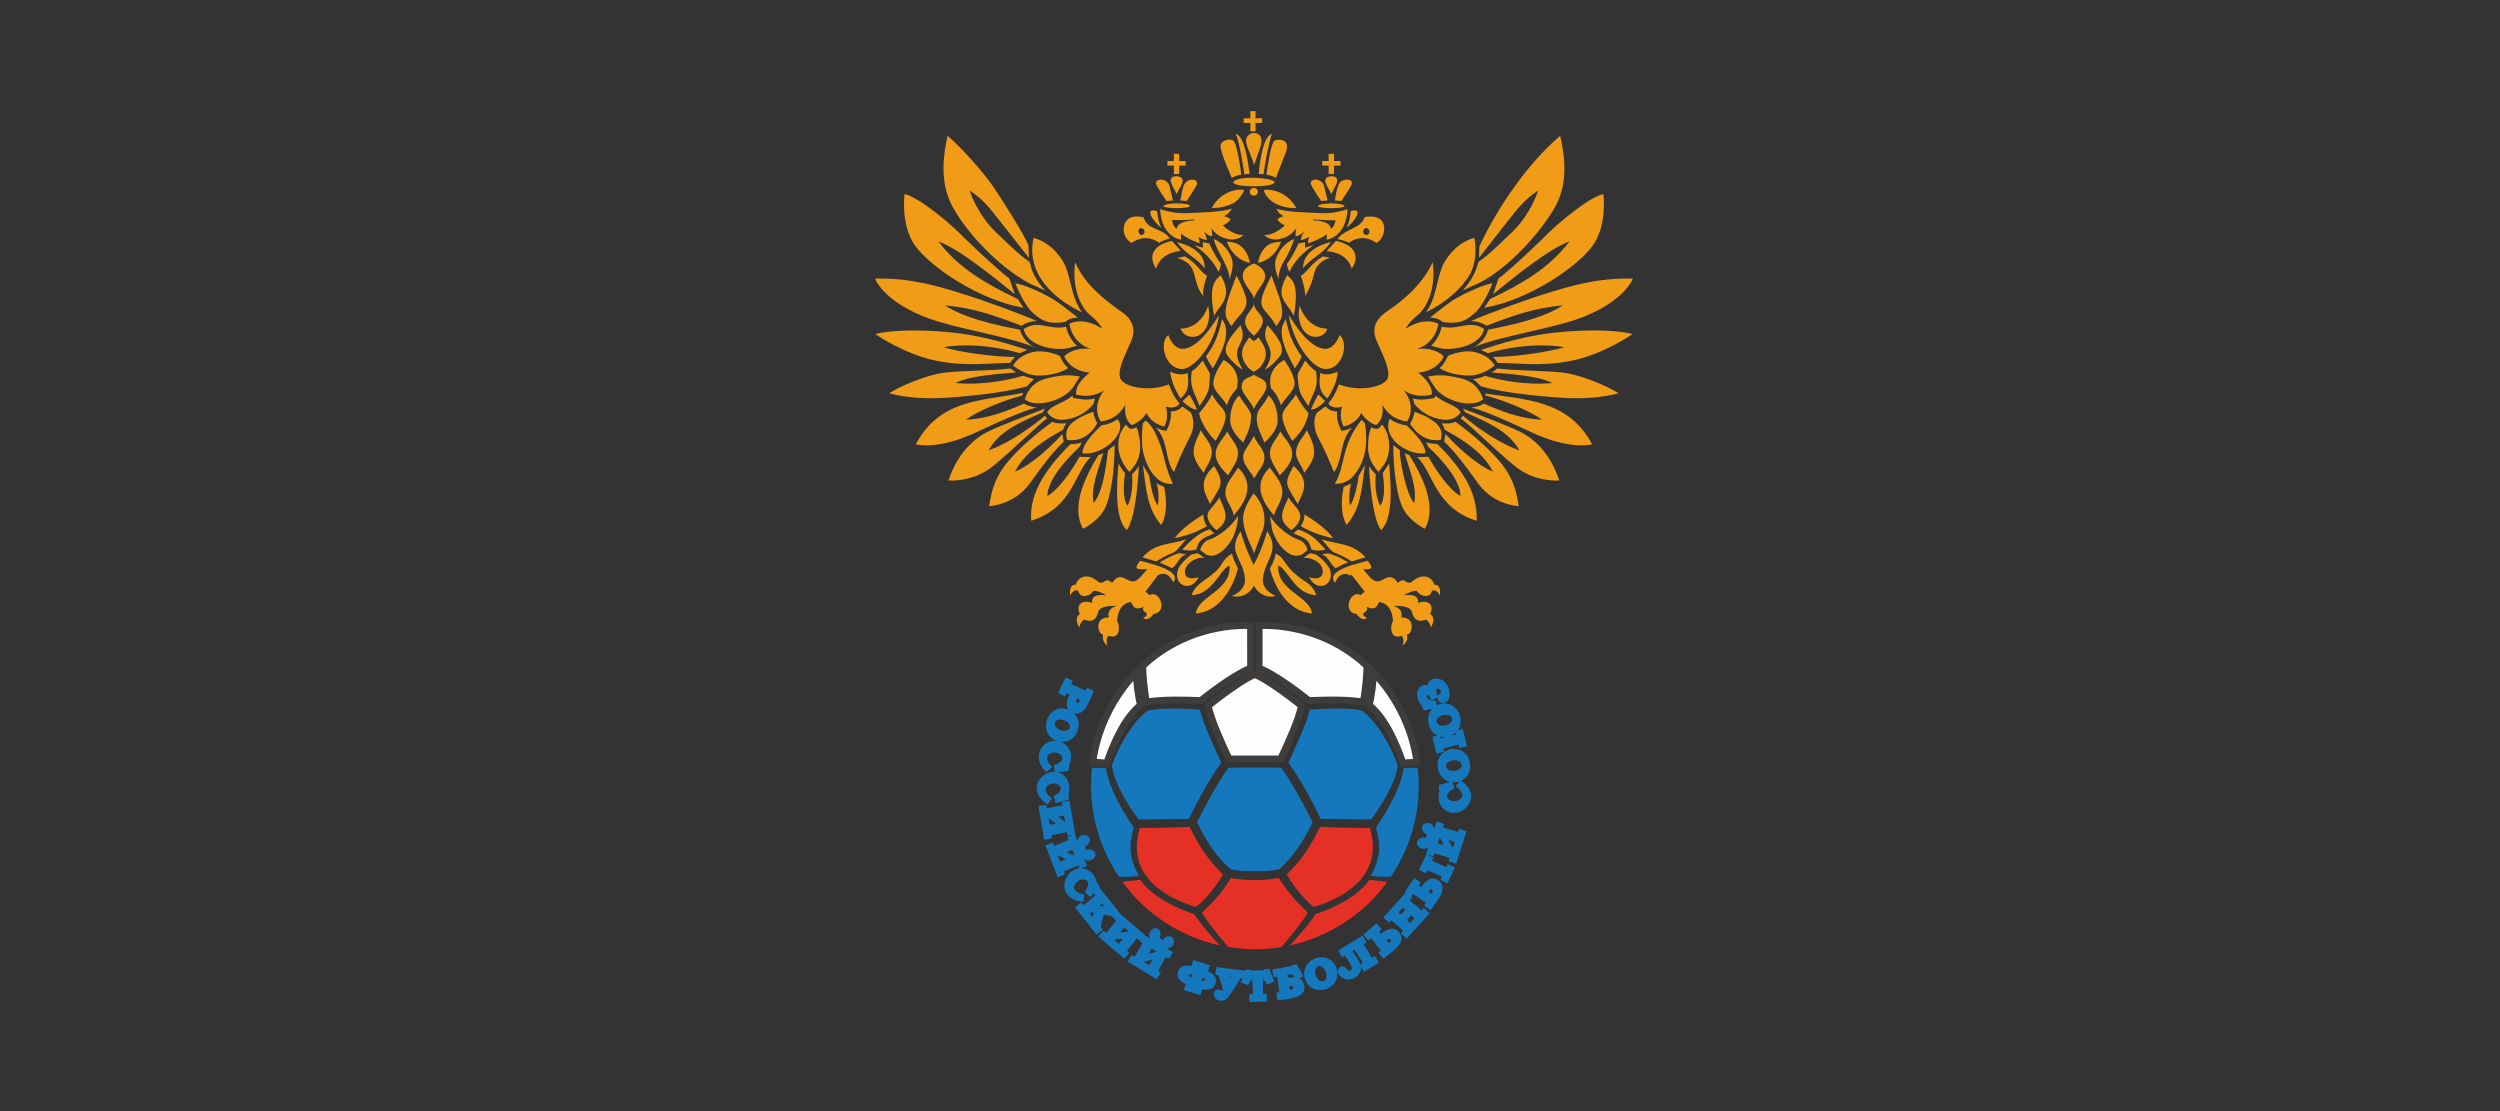<svg width="180" height="80" viewBox="0 0 180 80" fill="none" xmlns="http://www.w3.org/2000/svg">
<rect x="0" y="0" width="180" height="80" fill="#333333" stroke="none"/>
<path fill-rule="evenodd" clip-rule="evenodd" d="M87.934 54.924C87.238 55.82 86.185 57.736 85.6 58.963L81.981 58.999C81.212 57.965 80.239 56.424 80.052 55.126C80.521 53.719 81.626 51.867 82.642 51.162C83.323 50.977 85.03 50.981 86.386 51.097C86.659 52.181 87.437 53.832 87.934 54.924ZM90.351 55.256C90.943 55.257 91.517 55.262 92.245 55.271C93.01 56.322 93.93 58.029 94.51 59.202L94.231 59.752C93.68 60.802 93.012 61.782 92.115 62.568C91.68 62.783 89.017 62.783 88.583 62.568C87.686 61.781 87.017 60.802 86.467 59.752L86.188 59.202C86.767 58.029 87.689 56.322 88.454 55.271C89.181 55.262 89.762 55.257 90.351 55.256ZM78.624 55.274L79.631 55.289C79.871 56.798 80.778 58.347 81.635 59.588C81.243 60.928 81.319 61.815 82 63.056C81.79 63.088 81.037 63.171 80.552 63.11C78.996 60.794 78.325 58.032 78.624 55.274ZM100.164 63.108C99.68 63.173 98.912 63.088 98.698 63.056C99.379 61.815 99.455 60.928 99.064 59.588C99.921 58.347 100.829 56.798 101.067 55.289L102.075 55.274C102.38 58.127 101.696 60.764 100.164 63.108ZM92.763 54.924C93.262 53.832 94.039 52.181 94.311 51.097C95.669 50.981 97.375 50.977 98.056 51.162C99.073 51.867 100.177 53.719 100.646 55.126C100.46 56.424 99.486 57.965 98.717 58.999L95.097 58.963C94.513 57.736 93.459 55.819 92.763 54.924Z" fill="#1578BD"/>
<path fill-rule="evenodd" clip-rule="evenodd" d="M90.351 48.566C91.096 48.824 92.823 50.112 93.712 50.812C93.471 51.939 92.732 53.508 92.206 54.645L88.491 54.645C87.966 53.508 87.227 51.939 86.987 50.812C87.874 50.112 89.607 48.824 90.351 48.566ZM101.113 51.715C101.556 52.703 101.867 53.763 102.023 54.871L101.009 54.94C100.549 53.589 99.763 51.716 98.579 50.771C98.743 50.171 98.901 48.958 98.878 48.4C99.798 49.361 100.556 50.477 101.113 51.715ZM98.411 47.936C98.438 48.38 98.312 49.837 98.147 50.552C97.068 50.34 95.116 50.402 94.235 50.445C93.228 49.617 91.467 48.386 90.655 48.116L90.655 45.036C93.155 44.959 96.102 45.775 98.411 47.936ZM82.287 47.936C82.261 48.38 82.386 49.837 82.55 50.552C83.629 50.34 85.582 50.402 86.463 50.445C87.47 49.617 89.23 48.386 90.043 48.116L90.044 45.036C87.54 44.959 84.599 45.775 82.287 47.936ZM81.819 48.406C81.799 48.966 81.956 50.174 82.12 50.771C80.936 51.716 80.148 53.589 79.689 54.94L78.674 54.871C79.029 52.381 80.163 50.141 81.819 48.406Z" fill="#FEFEFE" stroke="#3E3D3B" stroke-width="0.497"/>
<path fill-rule="evenodd" clip-rule="evenodd" d="M102.361 62.566L102.769 61.692L103.017 61.808C102.86 62.14 103.01 62.071 104.059 62.557C104.225 62.634 104.248 62.555 104.312 62.413L104.561 62.528L104.154 63.401L103.905 63.286C104.064 62.956 103.919 63.031 102.869 62.542C102.7 62.462 102.679 62.531 102.61 62.682L102.361 62.566ZM103.751 56.832V56.631L104.461 56.437L104.537 56.7C103.422 57.282 104.435 58.219 105.206 57.656C105.635 57.342 105.362 56.828 105.015 56.584L105.178 56.364C106.849 57.587 104.622 59.22 103.847 57.879C103.679 57.589 103.674 57.167 103.836 56.88L103.751 56.832ZM103.973 55.196C104.06 55.891 105.467 55.737 105.381 55.038C105.297 54.353 103.893 54.514 103.973 55.196ZM103.661 55.24C103.49 53.84 105.521 53.604 105.694 55.005C105.867 56.403 103.836 56.646 103.661 55.24ZM103.305 52.017C103.474 52.698 104.852 52.372 104.682 51.688C104.515 51.018 103.137 51.352 103.305 52.017ZM104.362 52.856L104.429 53.123C104.794 53.032 105.045 53.106 104.952 52.746L105.218 52.68L105.452 53.616L105.186 53.682C105.095 53.318 104.991 53.492 103.925 53.753C103.735 53.799 103.756 53.861 103.799 54.028L103.534 54.095L103.299 53.158L103.565 53.091C103.65 53.434 103.836 53.271 104.129 53.198L104.06 52.92C102.86 53.021 102.502 51.138 103.737 50.83C105.008 50.512 105.569 52.443 104.362 52.856ZM99.98 68.109L99.619 67.68C100.25 67.148 100.308 67.679 100.287 67.773C100.259 67.899 100.085 68.021 99.98 68.109ZM99.632 68.823C100.104 68.427 101.138 67.824 100.624 67.212C100.251 66.767 99.767 67.152 99.42 67.442C99.224 67.208 99.004 67.125 99.275 66.898L99.099 66.689L98.361 67.308L98.537 67.518C98.819 67.278 98.8 67.465 99.524 68.327C99.645 68.471 99.58 68.509 99.456 68.614L99.632 68.823ZM103.102 64.54L102.636 64.227C103.1 63.539 103.299 64.041 103.305 64.134C103.312 64.262 103.178 64.427 103.102 64.54ZM102.965 65.323C103.31 64.811 104.137 63.948 103.473 63.5C102.993 63.176 102.633 63.678 102.381 64.054C102.126 63.882 101.893 63.864 102.09 63.571L101.864 63.418L101.325 64.217L101.552 64.371C101.754 64.063 101.786 64.242 102.724 64.875C102.879 64.98 102.828 65.035 102.737 65.17L102.965 65.323ZM86.331 70.698C87.011 70.913 86.981 70.484 86.812 70.347L86.483 70.213L86.331 70.698ZM86.567 69.947C86.964 70.071 87.542 70.266 87.385 70.771C87.223 71.289 86.624 71.096 86.243 70.978C86.186 71.158 86.263 71.167 86.417 71.215L86.335 71.476L85.415 71.187L85.498 70.926C85.658 70.975 85.723 71.008 85.776 70.83C85.392 70.709 84.796 70.523 84.958 70.005C85.115 69.501 85.708 69.675 86.101 69.799C86.157 69.622 86.085 69.611 85.928 69.561L86.01 69.301L86.929 69.591L86.847 69.851C86.691 69.802 86.621 69.769 86.567 69.947ZM85.864 70.551L86.017 70.066C85.261 69.832 85.329 70.381 85.694 70.497L85.864 70.551ZM102.859 61.396L103.158 60.477L103.418 60.562C103.303 60.916 103.507 60.843 104.218 61.074C103.935 60.539 103.684 59.753 103.492 60.335L103.232 60.25L103.531 59.329L103.791 59.414C103.675 59.768 103.828 59.675 104.905 60.026C105.089 60.086 105.096 60.023 105.152 59.855L105.411 59.94L105.113 60.861L104.852 60.776C104.968 60.421 104.753 60.491 104.029 60.255C104.272 60.714 104.579 61.613 104.778 61.004L105.038 61.089L104.741 62.006L104.479 61.922C104.594 61.577 104.442 61.658 103.373 61.314C103.186 61.254 103.174 61.316 103.119 61.481L102.859 61.396ZM102.908 59.946C102.913 59.896 102.908 59.842 102.894 59.783C102.721 60.209 102.208 59.397 102.79 59.401C103.575 59.406 102.941 61.362 102.301 60.908C101.827 60.572 102.718 60.212 102.609 60.66C102.77 60.523 102.885 60.153 102.908 59.946ZM99.806 66.053L100.452 65.336L100.655 65.519C100.42 65.782 100.657 65.844 100.883 66.046L101.365 65.511C101.125 65.296 101.061 65.071 100.816 65.341L100.612 65.158L101.26 64.438L101.464 64.621C101.218 64.894 101.372 64.864 102.232 65.634C102.375 65.762 102.409 65.711 102.526 65.579L102.73 65.762L102.081 66.481L101.879 66.299C102.126 66.017 101.867 65.964 101.594 65.718L101.112 66.253C101.388 66.502 101.466 66.754 101.718 66.477L101.921 66.659L101.275 67.377L101.072 67.194C101.319 66.919 101.136 66.932 100.309 66.188C100.163 66.056 100.126 66.108 100.01 66.237L99.806 66.053ZM96.536 68.487L98.061 67.57L98.202 67.805C97.88 67.998 98.064 68.033 98.647 69.009C98.742 69.167 98.804 69.112 98.938 69.031L99.079 69.265L98.253 69.762L98.112 69.527C98.431 69.338 98.262 69.319 97.669 68.331C97.519 68.082 97.222 68.387 97.233 68.452C97.305 68.89 98.427 69.697 97.447 70.286C96.89 70.621 96.189 69.98 96.576 69.749C96.877 69.57 96.824 70.289 97.368 69.961C97.728 69.743 97.197 69.129 96.953 68.725C96.869 68.586 96.794 68.651 96.676 68.722L96.536 68.487ZM94.849 69.443C94.197 69.698 94.7 71.023 95.355 70.766C95.998 70.513 95.489 69.191 94.849 69.443ZM94.729 69.152C96.04 68.634 96.779 70.542 95.465 71.06C94.154 71.577 93.414 69.671 94.729 69.152ZM92.757 71.428L92.664 70.874C93.463 70.737 93.268 71.212 93.192 71.294C93.104 71.387 92.892 71.405 92.757 71.428ZM91.766 69.918L91.811 70.188C92.177 70.127 92.064 70.265 92.254 71.385C92.285 71.57 92.21 71.571 92.05 71.597L92.096 71.868C92.707 71.764 93.898 71.769 93.767 70.98C93.671 70.407 93.058 70.494 92.612 70.57C92.536 70.121 92.409 70.087 92.878 70.007C93.108 69.968 93.262 70.183 93.401 70.37L93.646 70.235L93.288 69.593L93.102 69.624L93.089 69.694L91.766 69.918ZM89.769 69.964L89.957 69.959L89.978 70.025L91.093 69.995L91.115 69.928L91.304 69.923L91.567 70.61L91.306 70.709C91.183 70.482 90.785 70.07 90.792 70.379C90.821 71.629 90.701 71.711 91.064 71.701L91.071 71.974L90.108 71.999L90.101 71.727C90.474 71.712 90.332 71.595 90.302 70.377C90.296 70.128 89.951 70.439 89.806 70.748L89.544 70.663L89.769 69.964ZM87.702 69.79L88.58 69.898L88.547 70.17C88.217 70.127 88.4 70.341 88.532 70.814C88.783 70.389 89.024 70.229 88.658 70.183L88.691 69.912L89.45 70.005L89.416 70.277C89.277 70.261 89.269 70.252 89.195 70.365C89.002 70.662 88.424 71.706 88.146 71.85C87.581 72.142 87.323 71.34 87.754 71.393C88.038 71.429 87.911 71.786 88.224 71.28C88.171 71.119 87.896 70.131 87.788 70.084C87.772 70.077 87.732 70.07 87.669 70.062L87.702 69.79ZM102.265 50.391C102.347 50.559 102.43 50.639 102.563 50.732L102.508 50.811L102.596 50.993L103.319 50.855L103.272 50.585C102.068 50.553 102.686 49.332 103.084 50.146L103.123 50.228L103.37 50.109C102.844 49.029 104.363 49.467 103.749 50.064C103.341 50.46 104.266 50.813 104.225 49.932C104.169 48.706 102.65 48.77 102.974 49.649C102.416 49.131 101.979 49.808 102.265 50.391ZM77.968 50.331L77.462 50.089C77.104 50.833 77.633 50.757 77.719 50.712C77.834 50.654 77.909 50.455 77.968 50.331ZM78.573 49.817C78.302 50.382 77.98 51.523 77.259 51.179C76.736 50.929 76.987 50.363 77.183 49.956C76.909 49.824 76.771 49.63 76.62 49.95L76.373 49.832L76.79 48.963L77.036 49.081C76.878 49.414 77.037 49.343 78.066 49.837C78.234 49.917 78.256 49.845 78.326 49.699L78.573 49.817ZM77.157 52.445C77.374 51.779 76.032 51.322 75.814 51.992C75.601 52.647 76.939 53.097 77.157 52.445ZM77.457 52.538C77.02 53.878 75.078 53.23 75.517 51.889C75.956 50.548 77.897 51.193 77.457 52.538ZM82.403 67.49L83.229 67.987L83.088 68.222C82.769 68.031 82.793 68.248 82.409 68.887C82.97 68.738 83.826 68.66 83.293 68.346L83.435 68.111L84.265 68.609L84.124 68.844C83.807 68.654 83.864 68.809 83.276 69.792C83.177 69.957 83.236 69.979 83.387 70.07L83.246 70.305L82.416 69.806L82.557 69.571C82.877 69.765 82.859 69.536 83.25 68.887C82.753 69.019 81.802 69.117 82.352 69.448L82.21 69.683L81.384 69.185L81.524 68.95C81.845 69.144 81.798 68.948 82.366 68.01C82.468 67.842 82.409 67.815 82.261 67.724L82.403 67.49ZM83.804 67.864C83.85 67.879 83.905 67.887 83.966 67.887C83.6 67.62 84.497 67.309 84.361 67.872C84.176 68.637 82.416 67.573 83.002 67.055C83.441 66.668 83.584 67.629 83.175 67.412C83.271 67.6 83.608 67.797 83.804 67.864ZM80.567 65.913L81.301 66.539L81.124 66.748C80.841 66.506 80.829 66.724 80.344 67.292C80.927 67.237 81.776 67.303 81.306 66.903L81.484 66.695L82.22 67.324L82.042 67.532C81.758 67.288 81.785 67.469 81.05 68.328C80.926 68.472 80.978 68.507 81.113 68.619L80.935 68.828L80.2 68.199L80.377 67.991C80.662 68.233 80.676 68.012 81.173 67.43C80.671 67.477 79.704 67.419 80.195 67.835L80.017 68.043L79.284 67.416L79.461 67.208C79.738 67.452 79.729 67.258 80.447 66.419C80.574 66.27 80.521 66.233 80.39 66.121L80.567 65.913ZM79.15 64.126L79.75 64.88L79.536 65.05C79.303 64.759 79.217 64.996 78.849 65.289C79.517 65.391 79.952 65.572 79.695 65.25L79.909 65.08L80.466 65.78L80.252 65.95C80.075 65.731 79.644 65.739 79.384 65.691C79.232 66.258 79.007 66.683 79.197 66.921L78.982 67.092L78.361 66.311L78.576 66.14C78.811 66.441 78.782 66.114 78.932 65.607L78.544 65.532C78.337 65.697 78.231 65.707 78.416 65.941L78.203 66.111L77.602 65.356L77.817 65.186C78.041 65.468 78.047 65.313 78.945 64.591C79.086 64.478 79.036 64.421 78.936 64.296L79.15 64.126ZM78.923 63.7L79.018 63.878L78.482 64.382L78.29 64.186C79.005 63.151 77.669 62.795 77.252 63.657C77.021 64.132 77.502 64.462 77.924 64.513L77.883 64.784C75.833 64.486 77.034 62.002 78.348 62.822C78.632 62.999 78.834 63.37 78.827 63.699L78.923 63.7ZM77.303 60.242L77.649 61.143L77.394 61.241C77.261 60.894 77.147 61.079 76.449 61.347C76.994 61.58 77.699 62.039 77.48 61.464L77.735 61.367L78.082 62.27L77.826 62.368C77.695 62.023 77.64 62.184 76.575 62.594C76.396 62.663 76.428 62.717 76.491 62.881L76.236 62.979L75.889 62.075L76.144 61.977C76.278 62.326 76.399 62.137 77.112 61.864C76.645 61.664 75.827 61.154 76.058 61.753L75.803 61.852L75.457 60.95L75.713 60.852C75.842 61.192 75.909 61.034 76.956 60.629C77.138 60.558 77.109 60.501 77.047 60.34L77.303 60.242ZM78.176 61.394C78.204 61.435 78.241 61.475 78.289 61.513C78.151 61.068 79.065 61.382 78.61 61.744C77.996 62.232 77.26 60.314 78.042 60.264C78.618 60.227 78.161 61.068 77.959 60.651C77.921 60.858 78.061 61.221 78.176 61.394ZM76.885 57.818L77.047 58.77L76.778 58.816C76.714 58.448 76.562 58.61 75.83 58.735C76.317 59.068 76.922 59.658 76.818 59.052L77.087 59.006L77.251 59.96L76.981 60.006C76.916 59.631 76.818 59.799 75.71 59.982C75.521 60.013 75.542 60.075 75.572 60.248L75.302 60.294L75.139 59.339L75.408 59.292C75.471 59.662 75.627 59.5 76.379 59.371C75.964 59.087 75.257 58.422 75.368 59.057L75.098 59.103L74.936 58.151L75.206 58.105C75.265 58.461 75.351 58.325 76.468 58.13C76.661 58.096 76.645 58.036 76.615 57.865L76.885 57.818ZM76.818 57.264V57.465L76.107 57.658L76.032 57.394C77.148 56.813 76.133 55.875 75.364 56.438C74.936 56.751 75.206 57.264 75.553 57.51L75.389 57.729C73.722 56.498 75.953 54.877 76.723 56.218C76.89 56.508 76.894 56.929 76.733 57.217L76.818 57.264ZM76.837 55.185L76.803 55.384L76.071 55.457L76.039 55.184C77.235 54.798 76.395 53.704 75.539 54.131C75.065 54.367 75.247 54.921 75.549 55.219L75.352 55.408C74.233 54.261 75.604 52.907 76.617 53.725C77.032 54.06 77.092 54.712 76.761 55.125L76.837 55.185Z" fill="#1578BD" stroke="#1578BD" stroke-width="0.288"/>
<path fill-rule="evenodd" clip-rule="evenodd" d="M86.08 65.298C86.588 64.998 87.45 64.01 88.056 62.949C87.242 62.226 86.354 61.005 85.652 59.531C84.432 59.603 82.888 59.61 82.077 59.61C81.104 62.725 83.443 64.496 86.08 65.298ZM82.097 63.348C82.097 63.348 81.281 63.447 80.814 63.485C82.435 65.774 85.023 67.465 87.836 68.076C87.068 67.259 86.317 66.361 85.989 65.821C84.696 65.405 82.937 64.552 82.097 63.348ZM94.468 65.209L94.619 65.298C97.257 64.496 99.594 62.726 98.621 59.61C97.811 59.61 96.266 59.603 95.047 59.531C94.346 61.005 93.457 62.226 92.644 62.949C93.259 64.027 94.029 64.839 94.468 65.209ZM98.601 63.348C97.762 64.552 96.002 65.405 94.709 65.821C94.382 66.361 93.63 67.259 92.863 68.076C95.666 67.467 98.274 65.77 99.884 63.485C99.418 63.446 98.601 63.348 98.601 63.348ZM92.072 63.216C90.987 63.413 89.713 63.412 88.627 63.216C87.972 64.293 87.307 64.998 86.545 65.698C86.837 66.288 87.93 67.596 88.436 68.191C89.059 68.292 89.699 68.345 90.351 68.345C91.002 68.345 91.639 68.292 92.262 68.191C92.767 67.597 93.862 66.288 94.155 65.698C93.385 64.958 92.667 64.187 92.072 63.216Z" fill="#E53125"/>
<path fill-rule="evenodd" clip-rule="evenodd" d="M83.371 41.415C83.125 41.728 82.822 42.146 82.454 42.625C82.454 42.625 82.592 42.634 82.757 42.856C83.463 42.399 84.147 44.075 83.056 44.209C83.056 44.209 82.661 44.8 82.299 44.483C82.299 44.483 82.62 44.403 82.569 44.143C82.569 44.142 82.144 43.971 82.344 43.683C81.51 44.109 81.526 43.287 81.387 43.354C81.387 43.353 80.48 43.398 80.436 44.747C80.603 44.894 80.758 46.108 79.801 45.777C79.801 45.777 79.577 46.02 79.74 46.471C79.74 46.471 79.293 46.252 79.428 45.675C79.092 45.763 78.7 44.455 79.837 44.452C79.837 44.452 79.614 43.84 80.401 43.626C80.401 43.626 79.221 43.538 79.071 44.048C79.04 44.152 78.909 44.961 78.074 44.61C78.074 44.609 77.776 44.736 77.71 45.185C77.515 44.863 77.397 44.427 77.75 44.217C77.393 43.368 78.103 43.192 78.627 43.41C78.607 43.174 78.618 42.732 79.67 42.864C79.67 42.864 78.752 42.344 78.673 42.611C78.411 42.966 77.731 43.089 77.63 42.532C77.63 42.532 77.334 42.354 77.055 42.868C77.055 42.868 76.895 42.075 77.474 42.095C77.476 41.828 78.094 40.996 79.145 41.944C79.609 42.041 79.545 41.521 80.082 41.961C80.717 41.006 81.187 42.048 81.707 41.832C82.035 41.715 82.276 41.343 82.608 40.98C81.882 41.02 81.558 41.007 82.098 40.375C82.608 40.536 85.171 41.036 84.47 41.928C84.205 41.358 83.846 41.175 83.371 41.415ZM91.862 39.859C92.644 40.247 92.348 40.822 94.097 41.948C94.606 42.27 94.771 42.846 94.771 42.846C93.23 42.833 92.677 40.88 92.037 40.737C91.91 42.545 94.361 42.937 94.459 44.173C92.086 43.948 91.432 40.932 91.432 40.932C91.432 40.932 91.731 40.437 91.842 39.927L91.862 39.859ZM94.352 39.829L94.712 39.917C94.761 39.917 95.698 40.561 95.806 41.196C95.972 42.213 94.796 42.641 94.253 41.557C95.405 41.936 95.477 40.905 94.849 40.453C94.595 40.258 94.127 40.122 93.853 40.18C93.853 40.18 94.077 39.965 94.352 39.829ZM97.075 40.503C96.752 40.584 96.471 40.752 96.177 40.903C95.843 40.772 95.652 40.015 95.142 39.907C95.625 39.872 95.488 39.754 96.166 40.025C96.411 40.112 96.714 40.269 97.075 40.503ZM96.128 41.968C95.34 41.03 97.958 40.536 98.471 40.375C98.851 40.848 98.874 41.028 98.143 40.99C98.493 41.353 98.662 41.705 99.02 41.832C99.541 42.048 100.011 41.007 100.644 41.961C101.181 41.521 101.118 42.041 101.582 41.944C102.632 40.996 103.25 41.828 103.253 42.095C103.832 42.074 103.672 42.868 103.672 42.868C103.393 42.354 103.097 42.532 103.097 42.532C102.996 43.089 102.316 42.966 102.054 42.611C101.975 42.344 101.058 42.864 101.058 42.864C102.109 42.732 102.121 43.174 102.1 43.41C102.624 43.192 103.334 43.368 102.977 44.217C103.329 44.427 103.212 44.863 103.017 45.185C102.951 44.736 102.653 44.61 102.653 44.61C101.818 44.961 101.687 44.152 101.656 44.048C101.507 43.538 100.325 43.626 100.325 43.626C101.113 43.84 100.891 44.452 100.891 44.452C102.026 44.455 101.635 45.763 101.298 45.675C101.434 46.252 100.986 46.471 100.986 46.471C101.15 46.02 100.926 45.777 100.926 45.777C99.969 46.108 100.125 44.894 100.291 44.747C100.247 43.398 99.339 43.354 99.339 43.354C99.202 43.287 99.217 44.109 98.382 43.683C98.584 43.971 98.158 44.143 98.158 44.143C98.107 44.403 98.428 44.483 98.428 44.483C98.065 44.8 97.671 44.209 97.671 44.209C96.579 44.075 97.264 42.399 97.97 42.856C98.136 42.634 98.273 42.625 98.273 42.625C97.818 42.034 97.513 41.626 97.264 41.339C97.267 41.379 97.27 41.42 97.27 41.459C96.834 41.195 96.369 41.299 96.128 41.968ZM95.142 38.832C96.461 39.24 97.355 39.085 98.315 40.131C98.315 40.131 97.661 40.307 97.319 40.425C97.319 40.425 96.762 40.044 96.147 39.82C95.748 39.663 95.561 39.243 95.142 38.832ZM93.658 37.886C93.82 37.628 93.95 37.338 93.911 37.027C94.478 37.386 95.555 38.081 95.981 38.755C95.149 38.571 94.447 38.338 93.658 37.886ZM93.131 38.394L93.433 38.14C93.472 38.1 93.98 38.286 94.4 38.569C94.81 38.852 95.219 39.331 95.444 39.575C95.444 39.575 94.819 39.731 94.419 39.556C94.21 38.706 93.818 38.738 93.131 38.394ZM91.432 37.144C91.849 37.88 92.844 38.649 93.491 38.852C94.029 39.008 94.146 39.614 94.146 39.614C93.921 39.731 93.814 40.014 93.345 40.014C92.586 40.014 91.776 38.938 91.587 38.091L91.432 37.144ZM92.769 35.816C93.094 36.406 93.853 36.787 93.55 37.496C93.394 37.876 92.974 38.169 92.974 38.169C91.871 37.388 92.394 36.713 92.769 35.816ZM88.708 39.859C88.77 40.284 89.112 40.83 89.128 40.932C89.128 40.932 88.483 43.948 86.11 44.173C86.209 42.927 88.657 42.539 88.532 40.737C87.886 40.867 87.332 42.833 85.799 42.846C86.071 41.897 87.402 41.556 87.907 40.688C88.2 40.19 88.503 39.955 88.708 39.859ZM86.218 39.829C86.482 39.965 86.716 40.18 86.716 40.18C85.999 40.033 85.038 40.829 85.388 41.45C85.593 41.791 86.306 41.557 86.306 41.557C85.779 42.636 84.587 42.221 84.764 41.196C84.871 40.561 85.799 39.917 85.799 39.917L86.218 39.829ZM83.494 40.503C83.856 40.261 84.704 39.818 84.978 39.829C85.144 39.887 85.427 39.907 85.427 39.907C84.905 40.014 84.72 40.771 84.383 40.903L83.494 40.503ZM85.418 38.832C84.998 39.243 84.812 39.663 84.412 39.82C83.807 40.044 83.25 40.425 83.25 40.425C82.898 40.307 82.254 40.131 82.254 40.131C83.222 39.051 84.213 39.242 85.418 38.832ZM86.902 37.886C86.082 38.356 85.44 38.564 84.578 38.755C85.06 38.052 86.042 37.417 86.657 37.027C86.622 37.329 86.734 37.637 86.902 37.886ZM87.428 38.394C86.726 38.745 86.346 38.716 86.14 39.556C85.74 39.731 85.125 39.575 85.125 39.575C85.727 38.89 86.282 38.4 87.087 38.1L87.428 38.394ZM89.138 37.124C89.138 37.615 88.977 38.312 88.747 38.745C88.327 39.487 87.741 40.014 87.224 40.014C86.754 40.014 86.657 39.731 86.413 39.614C86.413 39.614 86.53 39.009 87.067 38.852C87.722 38.647 88.727 37.867 89.138 37.124ZM87.79 35.816C88.152 36.68 88.676 37.397 87.585 38.169C87.264 37.94 86.65 37.255 87.106 36.715C87.263 36.519 87.644 36.1 87.79 35.816ZM90.924 41.683C90.875 42.572 91.862 42.904 91.862 42.904C91.398 43.068 90.673 42.898 90.279 42.162C89.965 42.849 89.199 43.076 88.698 42.904C88.698 42.904 89.693 42.572 89.635 41.683C89.539 40.224 88.309 39.767 89.323 38.247C89.635 39.331 89.987 40.122 90.26 40.669C90.572 40.122 90.924 39.331 91.236 38.247C91.871 39.175 91.618 39.791 91.236 40.591C91.066 40.947 90.969 41.292 90.924 41.683ZM93.15 33.552C94.339 34.663 93.859 35.411 93.433 36.285C92.651 34.917 92.38 34.908 93.082 33.659L93.15 33.552ZM91.422 33.668C91.749 34.105 92.338 34.806 92.331 35.377C92.31 36.158 91.812 36.646 91.734 37.115C90.862 36.119 90.188 34.856 91.422 33.668ZM90.279 39.867C90.25 39.516 89.537 38.443 89.499 37.319C89.489 36.754 89.987 35.855 90.27 35.523C90.928 36.248 91.218 37.202 90.934 38.14L90.279 39.867ZM94.107 30.974C94.776 32.364 94.868 32.807 93.902 34.049C93.67 33.224 92.741 32.803 93.833 31.403L94.107 30.974ZM92.193 31.062C92.571 31.84 93.923 32.54 92.135 34.225C91.456 33.038 91.102 32.669 91.862 31.599L92.193 31.062ZM90.29 34.449C90.135 33.956 89.198 33.309 89.616 32.487C89.752 32.223 90.221 31.56 90.28 31.374C90.529 32.169 91.629 32.632 90.631 33.902L90.29 34.449ZM93.307 28.387C93.487 28.814 93.892 29.387 94.205 29.734C94.224 29.753 94.165 30.124 93.902 30.651C93.618 31.189 93.247 31.56 93.043 31.744C93.047 31.744 92.09 30.287 92.389 29.665C92.535 29.324 93.063 28.826 93.307 28.387ZM95.415 28.884C95.168 29.131 94.668 29.54 94.39 29.48C94.468 29.236 94.917 28.396 94.917 28.396L95.415 28.884ZM95.572 28.689C94.874 28.14 94.999 27.501 95.054 26.853C95.62 27.127 96.303 26.756 96.303 26.756C96.303 27.422 95.935 28.147 95.572 28.689ZM93.97 25.955C94.199 26.236 94.434 26.534 94.751 26.717C94.95 27.991 94.576 28.133 94.205 29.226C94.205 29.226 93.589 28.425 93.531 27.957C93.333 26.594 93.416 27.092 93.97 25.955ZM92.232 29.177C92.093 28.766 91.872 28.286 91.539 27.996C91.5 27.966 91.07 26.697 92.457 25.916C92.457 25.916 93.033 26.668 93.189 27.39C93.345 28.103 92.584 28.533 92.232 29.177ZM91.335 28.474C91.958 29.021 92.047 30.134 91.968 30.505C91.832 31.228 91.031 31.862 91.031 31.862C90.906 31.433 90.116 30.282 90.7 29.431C90.919 29.111 91.175 28.832 91.335 28.474ZM90.279 29.46C90.181 29.04 89.303 28.221 89.391 27.791C89.508 27.117 89.948 27.254 90.279 26.98C90.614 27.248 91.642 27.341 90.954 28.396C90.725 28.745 90.432 29.069 90.279 29.46ZM90.279 26.775C89.739 26.505 89.297 25.787 89.46 25.165C89.577 24.735 89.802 24.559 89.948 24.286C90.065 24.393 90.143 24.472 90.279 24.559C90.436 24.471 90.504 24.393 90.612 24.286C90.777 24.617 91.653 25.39 90.7 26.482L90.279 26.775ZM93.58 22.03C94.195 23.768 95.561 23.66 95.561 23.661C95.412 24.443 93.749 24.692 93.521 22.86C93.486 22.581 93.519 22.303 93.58 22.03ZM92.808 22.694C93.765 24.314 94.731 25.155 95.474 25.115C96.138 25.076 96.45 24.12 96.45 24.12C97.131 24.66 96.705 26.57 95.454 26.57C94.503 26.57 93.471 24.915 93.14 23.973C93.02 23.63 92.808 23.051 92.808 22.694ZM92.574 22.968C92.831 24.13 93.063 24.751 93.726 25.662C93.55 26.063 93.238 26.522 93.238 26.522C92.837 25.806 92.039 24.357 92.349 23.427L92.574 22.968ZM91.255 23.416C91.686 23.911 92.628 24.916 92.183 25.594C91.978 25.907 91.49 26.405 91.07 26.619C92.201 24.861 90.591 24.829 91.255 23.416ZM90.29 24.178C88.869 22.965 90.246 22.449 90.27 21.874C90.405 22.716 91.662 22.772 90.29 24.178ZM91.549 19.834C91.932 21.013 92.428 21.913 92.291 22.773C92.251 23.017 91.89 23.485 91.89 23.485C91.04 21.949 90.256 22.413 91.364 20.215L91.549 19.834ZM90.29 21.523C90.217 20.879 88.496 19.738 90.28 18.965C90.757 19.162 91.306 19.599 91.002 20.244C90.825 20.62 90.342 21.134 90.29 21.523ZM92.671 19.814C92.994 20.078 93.257 20.351 93.296 21.084C93.345 21.806 93.15 22.743 93.15 22.743C92.651 21.727 91.788 21.468 92.603 19.95L92.671 19.814ZM95.249 18.457L95.777 18.564C95.793 18.569 94.79 18.717 94.585 19.814C94.459 20.449 94.087 21.133 93.97 21.337C93.999 20.888 93.726 19.99 93.658 19.863C94.23 19.491 94.318 19.026 95.249 18.457ZM92.232 17.402C91.981 18.158 91.315 18.802 90.572 18.925C90.728 18.121 91.137 17.543 91.842 17.442L92.232 17.402ZM93.189 17.207C92.987 17.77 92.773 18.304 92.446 18.808C92.183 19.209 92.017 19.872 92.056 20.098C92.056 20.098 91.666 19.248 91.862 18.652C92.017 18.184 92.427 17.5 93.189 17.207ZM89.547 8.517H90.026V8H90.397V8.517H90.875V8.85H90.397V9.455H90.026V8.85H89.547V8.517ZM95.201 11.593H95.66V11.076H96.05V11.593H96.518V11.925H96.05V12.531H95.66V11.925H95.201V11.593ZM95.581 14.434C95.239 14.454 95.269 14.454 95.132 14.474C95.044 14.366 94.439 13.458 94.39 13.273C94.26 12.825 95.112 12.781 95.328 13.361L95.581 14.434ZM96.117 14.434C96.168 14.088 96.256 13.403 96.48 13.136C96.715 12.856 97.449 12.822 97.319 13.273C97.26 13.458 96.655 14.366 96.576 14.474C96.44 14.454 96.459 14.454 96.117 14.434ZM95.815 12.687C96.726 12.687 96.043 13.519 95.855 13.976C95.65 13.483 95.004 12.802 95.815 12.687ZM95.826 17.432C95.232 18.312 94.349 18.598 93.833 19.316C93.771 18.254 94.864 17.66 95.766 17.441L95.826 17.432ZM94.576 17.647C93.689 18.284 93.142 18.893 92.847 19.57C92.643 19.229 92.662 18.984 92.662 18.984C93.033 18.564 93.492 17.529 93.492 17.529C93.648 17.51 93.823 17.461 93.97 17.432C93.951 17.559 93.961 17.833 93.961 17.833L94.576 17.647ZM96.186 17.344C97.362 17.588 98.002 18.289 97.329 19.346C96.958 18.077 95.503 18.096 95.503 18.096L96.186 17.344ZM98.439 15.594C98.846 15.594 99.247 15.567 99.514 15.936C99.806 16.356 99.684 17.157 99.099 17.498C99.099 17.498 98.206 16.722 97.122 17.474C97.122 17.474 96.858 17.332 96.292 17.205C97.007 16.36 97.963 16.502 98.245 15.643L98.439 15.594ZM98.366 16.424C98.081 16.424 98.082 16.913 98.366 16.913C98.692 16.913 98.658 16.424 98.366 16.424ZM97.26 15.196C98.246 14.902 97.515 15.986 96.958 16.397C97.143 16.021 97.215 15.61 97.26 15.196ZM91.898 15.009C92.455 15.272 94.207 15.301 95.144 15.35C96.101 15.399 97.024 15.058 97.024 15.058C96.918 17.127 95.511 17.254 95.511 17.254L95.535 16.864C95.086 17.224 94.168 17.523 94.168 17.523C94.178 17.268 94.266 17.059 94.266 17.059C93.875 17.284 93.656 17.278 93.656 17.278C93.695 16.986 93.901 16.643 93.901 16.643C93.626 16.986 93.29 17.01 93.29 17.01C93.24 16.844 93.339 16.424 93.339 16.424C93.192 16.59 92.958 17.03 92.166 17.205C91.376 17.372 91.019 16.913 91.019 16.913C91.791 16.961 92.508 16.229 92.508 16.229C92.118 16.072 91.972 15.79 91.972 15.79C92.196 15.584 92.436 15.57 92.436 15.57C91.995 15.364 91.898 15.009 91.898 15.009ZM94.559 15.79V15.863C94.559 15.863 95.779 15.868 95.828 16.474C96.046 16.327 96.085 16.117 96.17 15.887C96.195 15.838 95.301 15.887 94.559 15.79ZM90.983 13.672C91.982 13.576 92.871 14.134 93.335 14.981C92.746 15.028 91.304 14.78 90.983 13.672ZM90.973 12.55L90.631 12.521C90.675 11.797 90.931 9.816 91.578 9.63C91.353 10.264 91.084 11.739 90.973 12.55ZM91.871 12.804C91.587 12.658 91.432 12.619 91.178 12.57C91.276 11.906 91.51 10.324 91.764 10.119C91.889 10.023 92.896 9.932 92.622 10.841L91.871 12.804ZM90.29 11.886C90.212 11.456 89.713 10.538 89.713 10.138C89.713 9.339 91.289 9.259 90.689 10.753L90.29 11.886ZM96.811 14.825C96.811 15.042 94.898 15.042 94.898 14.825C94.898 14.641 96.519 14.533 96.811 14.825ZM87.419 33.552C88.231 34.851 87.877 34.972 87.126 36.285C86.701 35.413 86.236 34.656 87.419 33.552ZM89.147 33.668C90.365 34.863 89.712 36.123 88.825 37.115C88.698 36.247 87.806 35.836 88.474 34.664L89.147 33.668ZM86.462 30.974C86.851 31.754 87.553 32.115 87.107 33.17C86.931 33.571 86.735 33.805 86.667 34.049C85.68 32.779 85.779 32.39 86.462 30.974ZM88.366 31.062C88.69 31.806 89.43 32.169 89.011 33.209C88.913 33.434 88.62 33.883 88.425 34.225C86.651 32.555 87.977 31.865 88.366 31.062ZM87.263 28.387C88.025 29.813 88.891 29.342 87.526 31.744C87.034 31.301 86.44 30.409 86.336 29.754C86.651 29.39 87.082 28.829 87.263 28.387ZM85.144 28.884L85.632 28.416C85.642 28.395 86.101 29.236 86.179 29.48C85.902 29.54 85.396 29.137 85.144 28.884ZM84.988 28.689C84.579 28.009 84.369 27.538 84.245 26.756C84.245 26.756 84.939 27.127 85.514 26.853C85.56 27.465 85.673 28.168 84.988 28.689ZM86.599 25.955C86.784 26.336 87.117 26.883 87.117 26.883C87.097 27.107 87.107 27.488 87.038 27.957C86.97 28.425 86.364 29.226 86.364 29.226C85.989 28.193 85.628 27.885 85.808 26.717C86.14 26.549 86.356 26.224 86.599 25.955ZM88.337 29.177C87.985 28.533 87.224 28.103 87.38 27.39C87.526 26.668 88.102 25.916 88.102 25.916C89.489 26.697 89.049 27.966 89.049 27.966C88.921 28.172 88.588 28.404 88.337 29.177ZM89.225 28.474C89.416 28.901 90.059 29.507 90.084 29.929C90.065 30.925 89.625 31.53 89.527 31.862C89.527 31.862 88.737 31.228 88.6 30.505C88.522 30.134 88.6 29.021 89.225 28.474ZM86.989 22.03C87.149 22.756 87.06 23.687 86.355 24.129C86.033 24.325 85.29 24.373 84.998 23.661C84.998 23.66 86.365 23.769 86.989 22.03ZM87.761 22.694C87.639 23.678 87.213 24.704 86.608 25.486C85.975 26.287 85.457 26.57 85.115 26.57C83.881 26.57 83.418 24.676 84.119 24.12C84.119 24.12 84.432 25.076 85.085 25.115C85.837 25.155 86.794 24.314 87.761 22.694ZM87.985 22.968C88.779 24.016 87.81 25.617 87.331 26.522C87.331 26.522 87.008 26.063 86.832 25.662C87.47 24.789 87.737 24.083 87.985 22.968ZM89.314 23.416C89.968 24.901 88.352 24.816 89.489 26.619C89.07 26.405 88.6 25.907 88.375 25.594C87.985 25.025 88.629 24.222 88.991 23.788L89.314 23.416ZM89.02 19.834C89.26 20.254 89.574 20.933 89.704 21.396C89.958 22.303 89.142 22.654 88.669 23.485C88.669 23.485 88.317 23.017 88.268 22.773C88.123 21.95 88.647 20.979 89.02 19.834ZM87.897 19.814C88.139 20.29 88.385 20.8 88.24 21.347C88.063 21.962 87.673 22.226 87.42 22.743C87.42 22.743 87.224 21.806 87.262 21.084C87.312 20.351 87.575 20.078 87.897 19.814ZM85.32 18.457C86.249 19.025 86.331 19.496 86.911 19.863C86.833 19.99 86.56 20.888 86.638 21.327C85.718 20.183 86.408 19.057 84.764 18.574L85.32 18.457ZM88.327 17.402C89.227 17.402 89.786 17.921 89.996 18.925C89.285 18.809 88.616 18.211 88.327 17.402ZM87.38 17.207C88.132 17.5 88.551 18.184 88.698 18.652C88.893 19.248 88.513 20.098 88.513 20.098C88.573 19.387 87.758 18.286 87.487 17.539L87.38 17.207ZM85.368 11.593V11.925H84.9V12.531H84.519V11.925H84.051V11.593H84.519V11.076H84.9V11.593H85.368ZM84.978 14.434C85.147 13.843 85.07 12.877 85.954 12.941C86.091 12.95 86.228 13.087 86.179 13.273C86.12 13.458 85.514 14.366 85.437 14.474C85.3 14.454 85.32 14.454 84.978 14.434ZM84.451 14.434C84.099 14.454 84.129 14.454 83.991 14.474C83.913 14.366 83.308 13.458 83.25 13.273C83.112 12.837 83.978 12.773 84.197 13.361L84.451 14.434ZM84.753 12.687C85.566 12.801 84.916 13.491 84.714 13.976C84.524 13.517 83.845 12.687 84.753 12.687ZM84.744 17.432C85.658 17.658 86.808 18.202 86.726 19.316C86.221 18.595 85.338 18.314 84.744 17.432ZM85.993 17.656L86.609 17.833C86.609 17.833 86.608 17.559 86.599 17.432C86.746 17.461 86.911 17.51 87.067 17.529C87.067 17.529 87.536 18.565 87.907 18.984C87.907 18.984 87.927 19.229 87.722 19.57C87.417 18.895 86.888 18.285 85.993 17.656ZM84.383 17.344L85.008 18.047C85.066 18.095 83.602 18.077 83.24 19.346C82.566 18.288 83.207 17.588 84.383 17.344ZM81.671 15.594C81.912 15.568 82.174 15.604 82.33 15.643C82.635 16.572 83.604 16.415 84.112 17.034L84.234 17.157C83.693 17.332 83.453 17.474 83.453 17.474C82.369 16.722 81.475 17.498 81.475 17.498C80.621 17.008 80.753 15.696 81.671 15.594ZM82.184 16.424C81.79 16.424 82.006 17.111 82.33 16.863C82.508 16.728 82.356 16.424 82.184 16.424ZM83.308 15.196C83.356 15.613 83.424 16.017 83.611 16.397C83.069 15.998 82.309 14.903 83.308 15.196ZM88.676 15.009C88.676 15.009 88.565 15.365 88.115 15.57C88.115 15.57 88.359 15.584 88.603 15.79C88.603 15.79 88.451 16.073 88.042 16.229C88.042 16.229 88.769 16.961 89.53 16.913C89.531 16.913 89.185 17.372 88.384 17.205C87.602 17.029 87.348 16.59 87.212 16.424C87.212 16.424 87.319 16.844 87.261 17.01C87.261 17.01 86.939 16.985 86.675 16.643C86.675 16.643 86.856 16.985 86.894 17.278C86.894 17.278 86.665 17.284 86.284 17.059C86.284 17.059 86.372 17.268 86.382 17.523C86.382 17.523 85.479 17.224 85.039 16.814C85.039 16.814 85.02 17.088 85.039 17.254C85.039 17.254 83.634 17.128 83.526 15.058C84.145 15.26 84.752 15.367 85.405 15.35C86.353 15.301 88.111 15.272 88.676 15.009ZM85.992 15.79C85.249 15.887 84.381 15.838 84.381 15.838C84.429 16.112 84.527 16.346 84.723 16.474C84.771 15.868 85.992 15.863 85.992 15.863V15.79ZM88.845 14.61C88.328 14.866 87.82 14.981 87.243 14.981C87.678 14.14 88.619 13.55 89.577 13.672C89.508 13.907 89.196 14.395 88.845 14.61ZM89.596 12.55C89.461 11.678 89.245 10.338 88.981 9.63C89.629 9.817 89.876 11.787 89.977 12.521L89.596 12.55ZM88.688 12.804C88.475 12.288 87.898 11.024 87.878 10.52C87.862 10.134 88.556 9.937 88.795 10.119C89.049 10.324 89.294 11.906 89.373 12.57C89.128 12.618 88.981 12.658 88.688 12.804ZM90.572 13.8C90.572 14.167 89.987 14.217 89.987 13.8C89.987 13.437 90.572 13.44 90.572 13.8ZM83.748 14.825C84.051 14.561 85.671 14.606 85.671 14.825C85.671 15.043 83.748 15.04 83.748 14.825ZM88.795 13.117C89.023 12.597 91.764 12.801 91.764 13.117C91.764 13.517 88.794 13.517 88.795 13.117ZM103.499 31.979C104.993 33.468 106.413 35.275 106.321 37.496C103.298 36.55 103.214 34.019 102.044 32.916L102.846 32.887C103.333 33.766 104.28 35.211 105.14 35.708C105.14 35.708 105.364 34.537 102.836 32.175C102.796 32.077 102.748 31.969 102.67 31.853C102.977 31.967 103.338 31.925 103.499 31.979ZM95.386 29.304C95.526 29.185 95.598 29.644 96.274 29.616C96.213 30.09 96.344 30.537 96.587 31.023C96.879 30.95 96.855 31.022 97.338 30.788C97.075 31.13 96.811 31.393 96.606 32.409C96.303 33.922 96.03 33.961 96.03 33.961C95.826 33.415 95.395 32.428 94.888 31.462C94.456 30.635 94.673 29.776 94.879 29.665L95.386 29.304ZM102.65 22.489C103.429 21.572 103.455 19.838 103.978 18.916C104.163 18.593 104.837 17.48 106.145 17.129C106.145 17.129 106.487 18.584 105.832 19.756C105.256 20.751 104.094 21.805 102.65 22.489ZM103.87 23.183C103.632 23.018 103.592 22.91 102.961 22.87C103.352 22.567 104.28 21.787 104.935 21.425C105.657 21.025 106.848 20.478 107.453 20.4C107.453 20.4 106.887 21.894 106.223 22.499C105.539 23.124 105.062 23.358 103.87 23.183ZM103.44 25.008L103.04 24.9C103.343 24.607 103.646 24.179 103.802 23.524C105.052 23.801 105.808 22.984 106.857 23.69C106.627 24.902 104.477 25.361 103.44 25.008ZM103.656 26.502C104.045 26.159 104.197 25.684 104.27 25.614C105.003 25.321 105.755 25.165 106.496 25.438C107.239 25.721 107.433 26.043 107.619 26.316C107.619 26.316 106.8 27.009 105.862 27.039C104.915 27.058 104.036 26.785 103.656 26.502ZM103.304 27.889L102.815 27.107C103.411 27 103.958 26.98 104.661 27.127C105.5 27.282 106.36 27.478 106.79 28.748C105.998 29.425 103.998 28.896 103.304 27.889ZM101.722 28.689C102.254 28.841 102.766 28.749 103.294 28.65L103.352 28.494C104.046 29.07 104.886 29.167 105.168 29.685C105.168 29.685 104.817 30.329 103.909 30.213C103.001 30.104 102.318 29.685 101.829 29.07C101.81 28.982 101.771 28.817 101.722 28.689ZM101.849 29.655C102.27 29.802 102.561 29.88 103.177 30.3C104.085 30.905 103.724 31.677 103.723 31.677C102.357 31.862 101.694 30.739 101.517 30.525C101.692 30.245 101.786 29.977 101.849 29.655ZM101.263 30.622C102.806 32.057 102.62 32.633 102.62 32.633C101.48 32.821 99.477 31.638 100.053 30.154C100.407 30.41 100.828 30.576 101.263 30.622ZM99.507 30.573C100.061 31.199 100.128 32.214 99.897 32.955C99.76 33.415 99.243 33.981 99.243 33.981C98.553 33.151 98.416 32.635 98.54 31.501C98.569 31.228 98.618 31.071 98.724 30.768C99.142 30.909 99.183 30.993 99.507 30.573ZM98.276 30.476C98.48 31.778 98.397 33.153 97.456 34.254C96.879 34.938 96.108 34.83 96.108 34.83C96.892 33.527 96.52 32.121 98.031 30.222L98.276 30.476ZM106.916 27.058C109.679 27.859 111.769 27.576 111.769 27.576C110.636 27.01 108.43 26.912 107.395 26.814C107.649 26.668 107.785 26.551 107.805 26.531C109.035 26.706 111.837 26.677 112.9 26.883C113.966 27.088 115.547 27.703 116.533 28.308C116.533 28.308 115.02 28.836 112.179 28.621C109.338 28.416 107.619 28.103 106.613 27.811C106.438 27.596 106.243 27.43 106.047 27.303C106.353 27.257 106.638 27.198 106.916 27.058ZM106.984 28.484L106.916 28.328C109.667 28.775 112.919 28.731 114.63 31.989C114.63 31.989 113.106 32.458 110.236 31.11C107.375 29.763 106.477 29.48 105.93 29.334C106.369 29.304 106.681 29.158 106.838 29.06C107.981 29.568 109.504 30.173 111.026 30.213C110.057 29.532 108.262 28.816 106.984 28.484ZM105.491 29.685L105.335 29.421C106.067 29.704 108.684 30.69 109.533 31.13C110.382 31.569 111.603 32.565 112.266 34.596C112.267 34.596 110.5 34.752 109.045 33.541C107.59 32.34 105.891 30.651 105.159 30.114C105.237 30.056 105.295 29.988 105.335 29.929C105.335 29.929 107.307 31.677 109.397 32.428C108.579 30.973 106.964 30.357 105.491 29.685ZM104.075 31.257C106.233 33.561 107.483 33.951 107.483 33.951C106.681 32.34 104.701 31.335 104.026 30.945C103.987 30.797 103.909 30.641 103.792 30.486C104.237 30.486 104.471 30.518 104.798 30.368C105.686 31.022 106.916 32.008 107.863 33.092C108.82 34.166 109.171 35.171 109.347 36.441C109.347 36.441 107.551 36.382 106.428 34.811C105.306 33.248 104.739 32.527 103.978 31.794L104.075 31.257ZM101.819 36.226C102.064 35.162 101.458 33.785 101.136 32.624C101.253 32.682 101.361 32.731 101.478 32.77C102.406 34.283 103.499 36.451 102.591 38.072C102.591 38.072 101.624 37.622 101.097 36.754C100.561 35.869 100.316 33.725 100.316 32.048L100.785 32.409C100.785 33.282 101.262 35.589 101.819 36.226ZM99.555 34.059L100.014 33.385C100.111 34.439 100.394 37.271 99.448 38.16C99.448 38.16 98.793 37.681 98.568 33.552C98.705 33.785 98.949 34.029 99.056 34.166C99.056 34.166 98.901 35.474 99.369 36.402C99.369 36.402 99.847 36.041 99.555 34.059ZM97.826 34.254L98.267 33.492C98.041 35.348 97.964 36.597 96.958 37.798C96.958 37.798 96.352 36.998 96.743 35.045C96.919 34.996 97.094 34.918 97.28 34.791C97.28 34.791 97.055 35.582 97.192 36.382C97.192 36.382 97.553 36.119 97.826 34.254ZM103.158 18.877C103.411 20.869 102.67 22.226 102.064 22.694C101.449 23.183 101.194 23.671 101.194 23.671C102.65 22.733 103.567 23.319 103.567 23.319C103.284 24.843 102.005 25.125 102.005 25.125C103.383 24.969 103.948 25.662 103.948 25.662C103.44 26.775 102.112 26.834 102.112 26.834C103.284 27.752 103.079 28.415 103.079 28.415C101.781 28.719 101.068 28.084 101.068 28.084C102.064 29.383 101.302 30.349 101.302 30.349C99.965 30.173 99.534 29.129 99.534 29.129C99.672 30.3 99.076 30.602 99.076 30.602C98.364 30.378 98.012 29.734 98.012 29.734C97.631 30.554 96.743 30.71 96.743 30.71C96.352 29.968 96.636 29.275 96.636 29.275C95.874 29.509 95.639 29.05 95.639 29.05C96.117 28.514 96.402 27.674 96.402 27.674C97.729 28.201 99.359 27.927 99.819 27.39C100.277 26.853 99.516 25.486 99.106 24.51C98.644 23.417 99.32 22.785 99.916 22.382C101.279 21.46 102.442 20.378 103.158 18.877ZM77.07 31.979C77.402 31.979 77.656 31.94 77.89 31.853C77.821 31.969 77.773 32.077 77.733 32.175C75.205 34.537 75.42 35.708 75.42 35.708C76.279 35.211 77.235 33.766 77.724 32.887L78.525 32.916C77.357 34.015 77.272 36.544 74.248 37.496C74.055 35.328 75.639 33.416 77.07 31.979ZM106.516 17.744C107.779 15.01 109.977 11.771 112.335 9.777C112.589 10.9 112.989 12.989 112.023 14.795C111.116 16.511 108.508 19.541 106.125 20.546C105.833 20.663 105.55 20.8 105.305 20.927C106.38 19.713 106.334 19.021 106.467 18.838C107.327 18.261 108.205 17.324 108.811 16.768C109.416 16.221 110.275 15.108 110.753 13.712C110.187 14.083 109.679 14.532 109.064 15.284C108.185 16.387 107.257 17.578 106.487 18.565L106.516 17.744ZM107.287 21.532C109.618 20.408 111.494 19.343 113.009 17.383C111.534 17.89 108.899 20.057 107.503 21.181L107.883 20.068C109.123 19.091 110.92 17.344 111.505 16.758C112.102 16.163 114.385 14.19 115.44 13.976C115.44 13.976 115.752 16.212 114.659 17.705C113.575 19.209 110.06 21.62 106.867 22.157L107.287 21.532ZM107.131 23.739C108.88 23.407 111.164 22.893 112.53 21.982C110.5 22.177 109.099 22.661 107.014 23.456C106.681 23.222 106.282 23.123 105.911 23.114C106.887 22.675 109.66 21.64 111.486 21.083C113.038 20.605 115.068 19.99 117.568 20.058C117.568 20.058 117.041 21.562 114.161 22.753C112.013 23.651 108.039 24.159 106.018 25.037C106.532 24.808 107.024 24.306 107.131 23.739ZM107.122 25.428L106.633 25.194C108.039 24.754 110.012 24.051 112.989 23.856C115.166 23.709 116.729 23.836 117.548 24.051C117.548 24.051 115.557 25.448 113.292 25.945C111.026 26.433 109.182 26.121 107.833 26.131C107.746 25.994 107.649 25.858 107.492 25.701C109.064 25.711 111.681 25.31 112.628 24.998C112.628 24.998 110.344 24.51 107.122 25.428ZM74.053 17.744L74.082 18.564C73.301 17.578 72.374 16.387 71.495 15.284C70.889 14.532 70.382 14.083 69.805 13.712C70.294 15.108 71.153 16.221 71.758 16.768C72.364 17.324 73.243 18.261 74.102 18.838C74.254 19.047 74.171 19.733 75.263 20.927L74.17 20.429C71.817 19.189 69.474 16.592 68.537 14.795C67.59 12.989 67.98 10.9 68.224 9.777C69.298 10.685 70.85 12.472 71.514 13.438C71.832 13.897 74.053 17.325 74.053 17.744ZM85.183 29.304L85.71 29.675C85.759 29.704 86.179 30.504 85.671 31.462C85.163 32.428 84.744 33.415 84.539 33.961C84.539 33.961 84.265 33.922 83.962 32.409C83.757 31.393 83.503 31.13 83.231 30.788C83.695 31.021 83.694 30.951 83.982 31.023C84.219 30.546 84.35 30.083 84.295 29.616C84.764 29.636 85.017 29.392 85.115 29.275L85.183 29.304ZM77.91 22.489C75.386 21.295 73.902 19.348 74.424 17.129C75.732 17.48 76.406 18.594 76.591 18.916C77.096 19.805 77.071 21.322 77.91 22.489ZM76.689 23.183C75.507 23.358 75.029 23.124 74.336 22.499C73.681 21.894 73.106 20.4 73.106 20.4C73.721 20.478 74.913 21.025 75.624 21.425C76.279 21.786 77.216 22.567 77.607 22.87C76.968 22.91 76.929 23.017 76.689 23.183ZM77.128 25.008C76.08 25.358 73.947 24.934 73.711 23.69C74.764 22.981 75.548 23.808 76.757 23.524C76.913 24.178 77.235 24.608 77.548 24.891L77.128 25.008ZM76.903 26.502C76.523 26.785 75.654 27.058 74.707 27.039C73.759 27.009 72.94 26.316 72.94 26.316C73.126 26.043 73.321 25.721 74.063 25.438C74.805 25.165 75.566 25.321 76.289 25.614L76.611 26.189L76.903 26.502ZM77.265 27.889C76.574 28.867 74.546 29.417 73.78 28.748C74.209 27.478 75.069 27.283 75.908 27.127C76.611 26.98 77.148 27 77.753 27.107L77.265 27.889ZM78.837 28.689C78.788 28.817 78.749 28.982 78.74 29.07C78.251 29.685 77.568 30.104 76.659 30.213C75.752 30.329 75.4 29.685 75.4 29.685C75.683 29.167 76.523 29.07 77.216 28.494L77.265 28.65C77.793 28.749 78.307 28.842 78.837 28.689ZM78.72 29.655C78.75 29.948 78.859 30.212 79.003 30.466C78.866 30.739 78.212 31.862 76.845 31.677C76.845 31.677 76.474 30.905 77.382 30.3C77.997 29.88 78.3 29.802 78.72 29.655ZM79.306 30.622C79.72 30.579 80.113 30.422 80.458 30.192C81.281 31.078 79.392 32.87 77.939 32.633C77.939 32.633 77.764 32.057 79.306 30.622ZM81.053 30.573C81.375 30.942 81.397 30.947 81.835 30.768C82.065 31.364 82.197 32.209 82 32.868C81.835 33.425 81.503 33.756 81.317 33.981C80.46 33.027 80.167 31.649 81.053 30.573ZM82.283 30.476L82.479 30.28C83.227 30.781 83.683 32.39 83.894 33.278C83.991 33.697 84.275 34.537 84.461 34.83C83.2 35.004 82.411 33.411 82.254 32.253C82.186 31.716 82.215 30.974 82.283 30.476ZM73.282 21.532L73.692 22.157C70.499 21.62 66.984 19.209 65.9 17.705C64.818 16.212 65.129 13.976 65.129 13.976C66.183 14.19 68.468 16.163 69.054 16.758C69.65 17.344 71.446 19.091 72.685 20.068L73.067 21.181C71.668 20.055 69.041 17.903 67.561 17.383C69.038 19.319 70.98 20.431 73.282 21.532ZM73.438 23.739C73.609 24.318 73.993 24.787 74.55 25.037C72.53 24.159 68.546 23.651 66.417 22.753C63.528 21.562 63 20.058 63 20.058C65.5 19.99 67.521 20.605 69.074 21.083C70.909 21.64 73.681 22.675 74.648 23.114C74.287 23.123 73.887 23.222 73.555 23.456C71.465 22.659 70.073 22.178 68.029 21.982C69.415 22.896 71.658 23.404 73.438 23.739ZM73.438 25.428C70.225 24.51 67.941 24.998 67.941 24.998C68.878 25.31 71.505 25.711 73.077 25.701C72.92 25.858 72.823 25.994 72.725 26.131C71.388 26.121 69.542 26.433 67.277 25.945C65.002 25.448 63.02 24.051 63.02 24.051C63.831 23.836 65.412 23.709 67.59 23.856C70.557 24.051 72.53 24.754 73.965 25.184L73.438 25.428ZM73.653 27.058L74.453 27.293C74.316 27.43 74.131 27.596 73.956 27.811C72.94 28.103 71.221 28.416 68.38 28.621C65.54 28.836 64.026 28.308 64.026 28.308C65.012 27.703 66.594 27.088 67.658 26.883C68.732 26.677 71.533 26.706 72.754 26.531C72.774 26.551 72.93 26.668 73.174 26.814C72.13 26.912 69.933 27.01 68.79 27.576C68.79 27.576 70.889 27.859 73.653 27.058ZM73.584 28.484C72.299 28.818 70.526 29.521 69.542 30.213C71.065 30.173 72.588 29.568 73.731 29.06C73.887 29.157 74.2 29.304 74.638 29.334C74.092 29.48 73.193 29.763 70.323 31.11C67.463 32.458 65.94 31.989 65.94 31.989C67.688 28.656 70.889 28.874 73.673 28.279L73.584 28.484ZM75.078 29.685C73.599 30.359 71.999 30.956 71.173 32.428C73.262 31.677 75.234 29.929 75.234 29.929C75.273 29.988 75.332 30.056 75.4 30.114C74.677 30.651 72.979 32.34 71.524 33.541C70.06 34.752 68.292 34.596 68.292 34.596C68.957 32.565 70.188 31.569 71.026 31.13C71.876 30.69 74.492 29.704 75.234 29.421L75.078 29.685ZM76.493 31.257L76.591 31.794C75.83 32.527 75.263 33.248 74.14 34.811C73.008 36.382 71.221 36.441 71.221 36.441C71.397 35.171 71.739 34.166 72.696 33.092C73.642 32.008 74.873 31.022 75.772 30.368C76.099 30.519 76.33 30.486 76.777 30.486C76.659 30.641 76.581 30.797 76.543 30.945C75.859 31.335 73.887 32.34 73.086 33.951C73.086 33.951 74.336 33.561 76.493 31.257ZM78.749 36.226C79.606 35.119 79.693 32.654 79.783 32.458C79.853 32.308 80.129 32.17 80.252 32.048C80.252 33.725 80.006 35.872 79.472 36.754C78.944 37.622 77.977 38.072 77.977 38.072C77.07 36.451 78.164 34.284 79.081 32.77C79.198 32.731 79.315 32.682 79.433 32.624C79.1 33.785 78.495 35.162 78.749 36.226ZM81.005 34.059C80.721 36.041 81.19 36.402 81.19 36.402C81.658 35.474 81.503 34.166 81.503 34.166C81.619 34.029 81.863 33.785 82 33.552C81.766 37.681 81.121 38.16 81.121 38.16C80.165 37.271 80.448 34.44 80.536 33.366C80.66 33.588 80.817 33.885 81.005 34.059ZM82.742 34.254C83.005 36.119 83.367 36.382 83.367 36.382C83.513 35.582 83.279 34.791 83.279 34.791C83.465 34.918 83.66 34.996 83.816 35.045C84.216 36.998 83.602 37.798 83.602 37.798C82.606 36.597 82.527 35.348 82.293 33.492L82.742 34.254ZM77.412 18.877C78.087 20.462 79.472 21.56 80.849 22.519C81.326 22.85 81.873 23.544 81.463 24.51C81.053 25.486 80.292 26.853 80.751 27.39C81.209 27.927 82.83 28.201 84.158 27.674C84.158 27.674 84.441 28.514 84.93 29.05C84.93 29.05 84.695 29.509 83.933 29.275C83.933 29.275 84.216 29.968 83.826 30.71C83.826 30.71 82.937 30.554 82.547 29.734C82.547 29.734 82.195 30.378 81.483 30.602C81.483 30.602 80.897 30.3 81.024 29.129C81.024 29.129 80.594 30.173 79.266 30.349C79.266 30.349 78.505 29.383 79.501 28.084C79.501 28.084 78.778 28.719 77.49 28.415C77.49 28.415 77.275 27.752 78.456 26.834C78.456 26.834 77.128 26.775 76.621 25.662C76.621 25.662 77.178 24.969 78.554 25.125C78.554 25.125 77.275 24.843 76.992 23.319C76.992 23.319 77.91 22.733 79.373 23.671C79.373 23.671 79.12 23.183 78.505 22.694C77.89 22.226 77.148 20.869 77.412 18.877Z" fill="#F09C16"/>
</svg>
